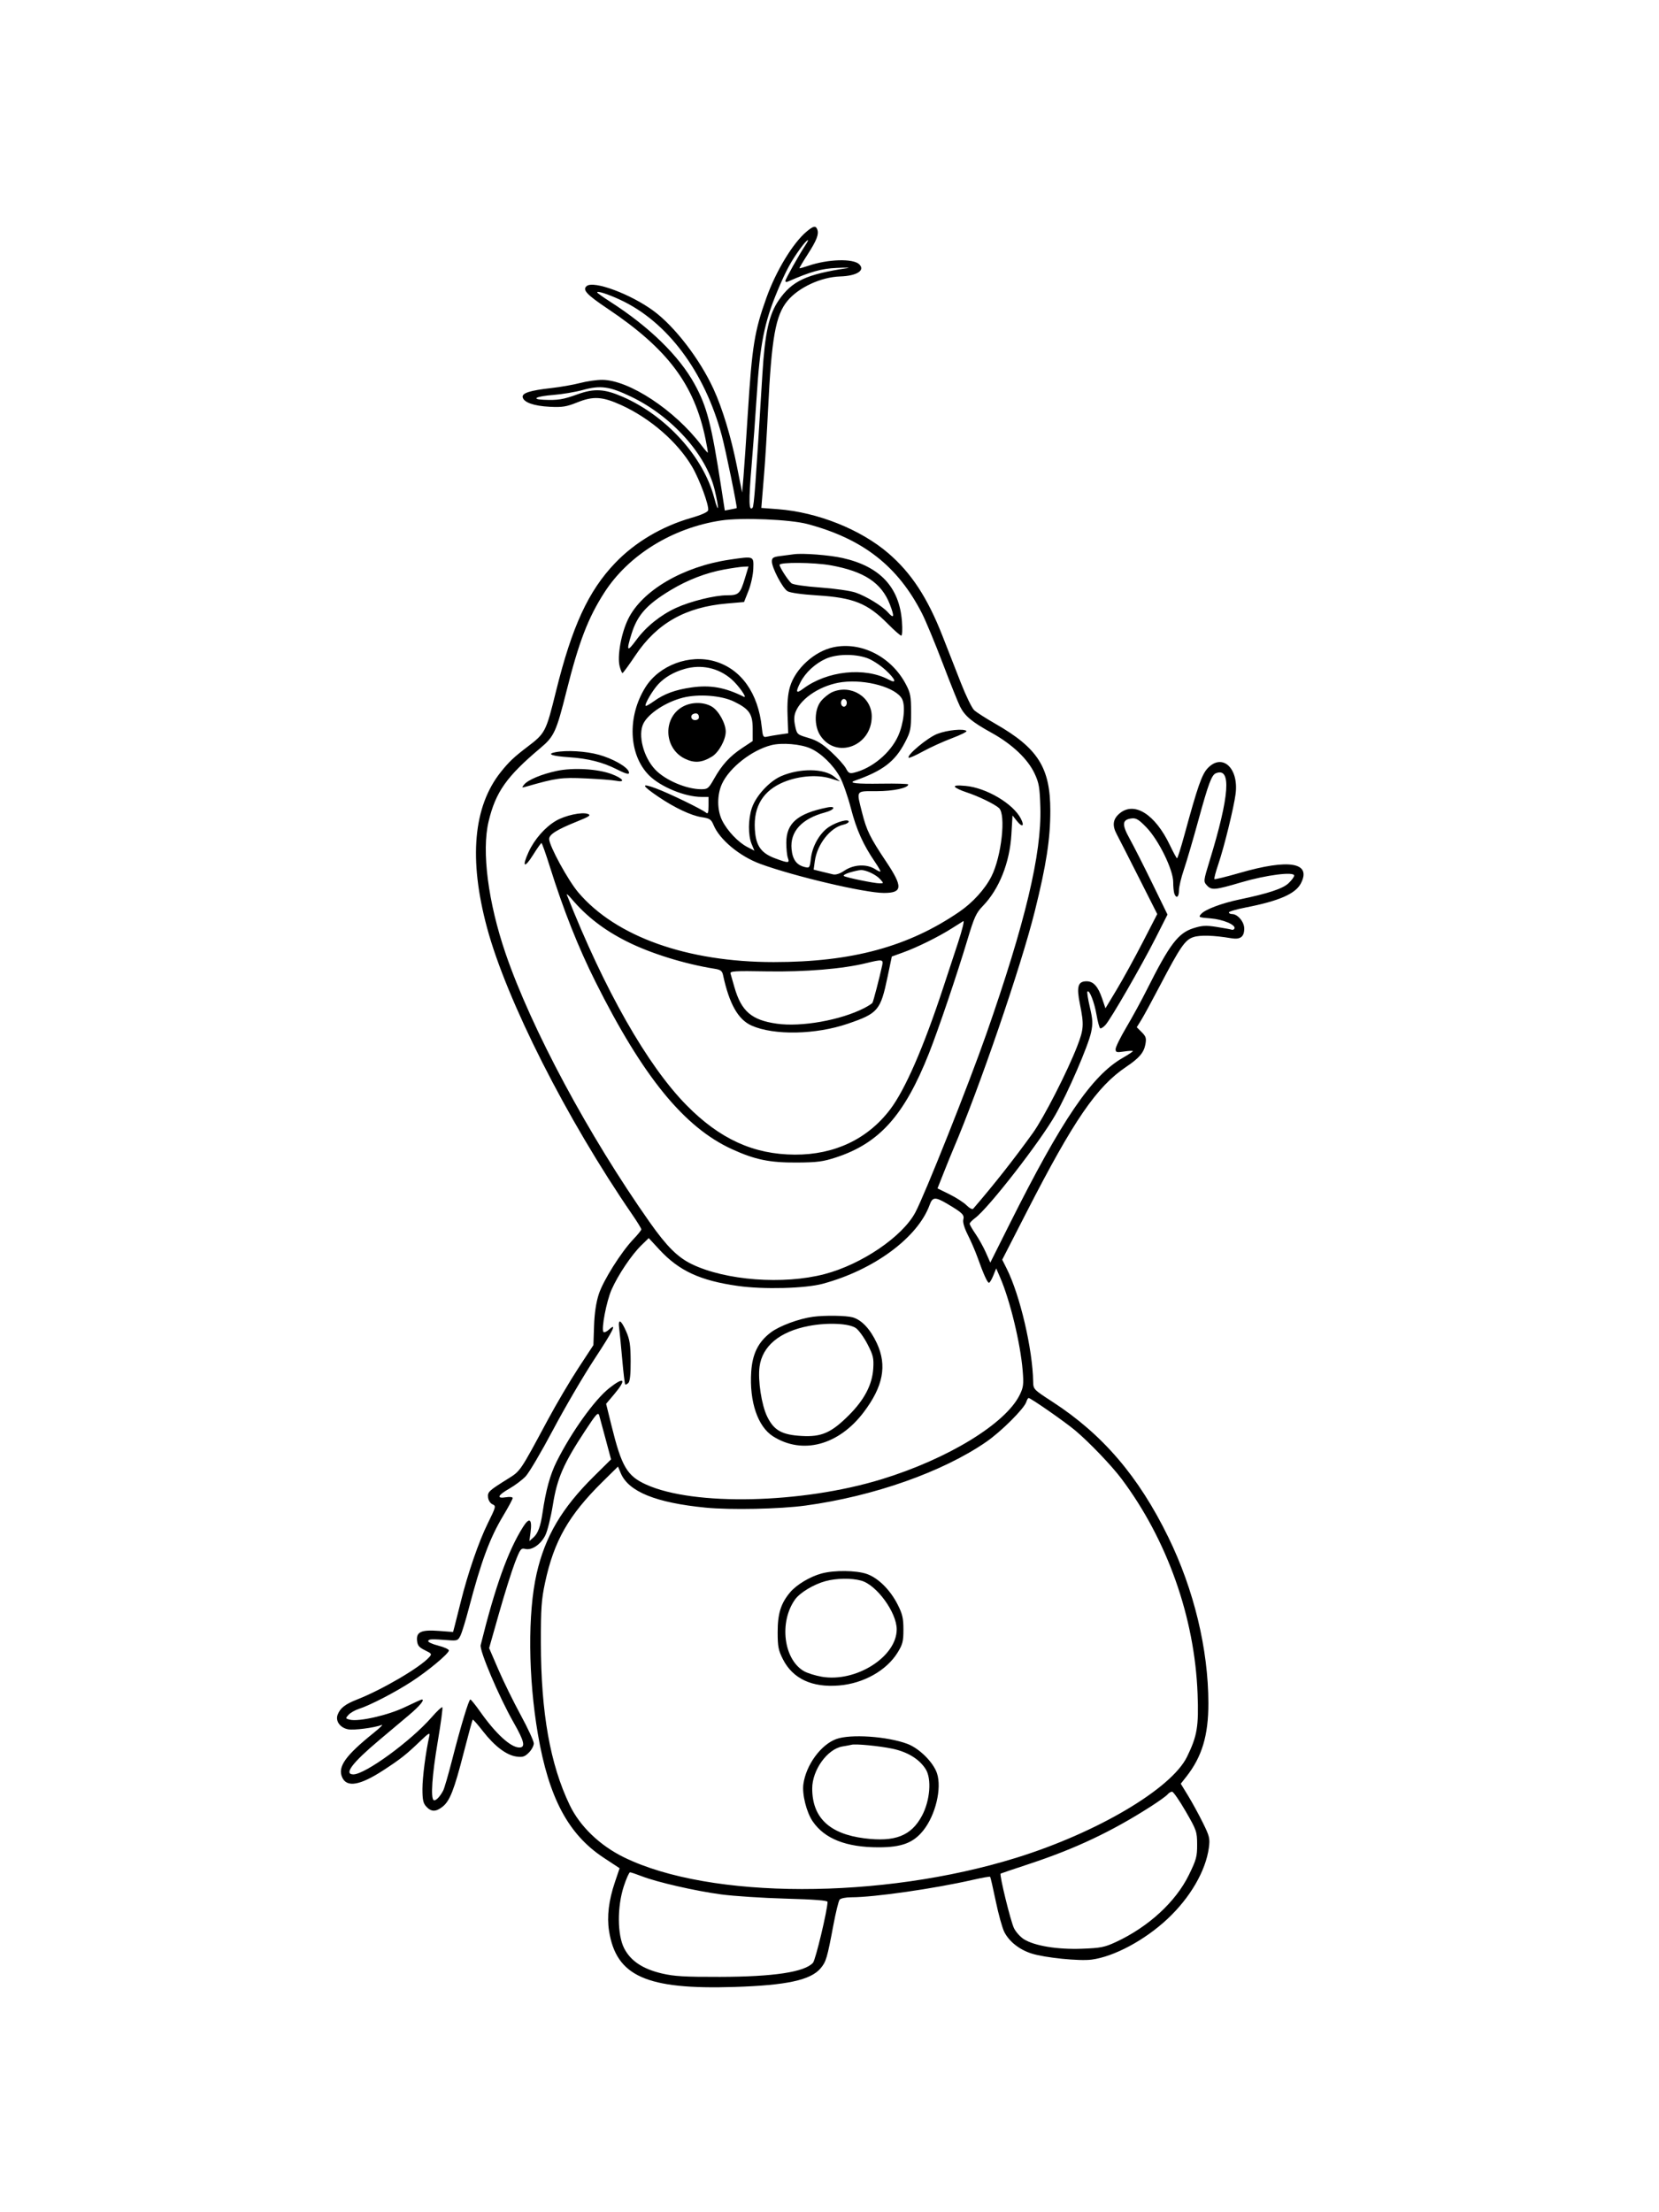 <svg xmlns="http://www.w3.org/2000/svg" width="864" height="1152" viewBox="0 0 864 1152" version="1.1">
	<path d="M 419.987 120.665 C 412.942 126.592, 404.169 141.063, 399.170 155 C 392.930 172.395, 391.657 180.277, 389.475 215 C 388.594 229.025, 387.564 244.100, 387.186 248.500 L 386.500 256.500 383.792 242.892 C 380.710 227.406, 376.263 212.712, 371.567 202.500 C 364.452 187.025, 351.447 170.087, 340.433 161.950 C 328.534 153.160, 309.176 145.949, 305.552 148.957 C 303.194 150.914, 305.478 153.384, 316.449 160.743 C 347.693 181.702, 361.522 200.086, 367.408 228.489 C 368.204 232.333, 368.750 235.583, 368.621 235.712 C 368.492 235.841, 366.941 234.046, 365.174 231.723 C 351.312 213.503, 327.569 197.882, 313.621 197.805 C 310.805 197.790, 305.633 198.529, 302.129 199.447 C 298.626 200.366, 291.876 201.551, 287.129 202.081 C 276.056 203.319, 271.791 204.678, 272.207 206.838 C 272.727 209.537, 278.009 211.412, 286.251 211.824 C 292.905 212.157, 294.957 211.828, 300.751 209.503 C 308.977 206.201, 313.723 206.494, 323.456 210.907 C 338.644 217.794, 352.919 230.201, 360.461 243.069 C 364.351 249.706, 369.315 263.171, 368.806 265.705 C 368.612 266.668, 365.415 268.117, 360.094 269.651 C 344.668 274.100, 330.717 282.359, 320.379 293.162 C 306.401 307.769, 297.928 326.142, 289.558 360 C 284.298 381.275, 284.020 381.812, 274.500 389.043 C 267.710 394.201, 265.058 396.715, 260.833 402 C 246.488 419.946, 244.043 447.370, 253.612 483 C 263.786 520.883, 295.132 582.821, 329.237 632.428 C 331.857 636.238, 334 639.725, 334 640.176 C 334 640.627, 332.168 642.909, 329.930 645.248 C 323.511 651.953, 314.147 666.814, 311.834 673.966 C 310.432 678.299, 309.606 683.863, 309.380 690.482 L 309.040 700.464 301.163 712.482 C 296.831 719.092, 289.663 731.250, 285.234 739.500 C 270.771 766.443, 271.086 765.978, 264.500 770.089 C 254.461 776.355, 253.855 776.928, 254.192 779.840 C 254.366 781.339, 255.373 782.879, 256.500 783.368 C 258.415 784.199, 258.308 784.625, 253.992 793.368 C 249.322 802.828, 243.659 819.270, 239.999 834 C 238.837 838.675, 237.454 844.152, 236.926 846.172 L 235.965 849.843 228.661 849.291 C 219.448 848.594, 216.752 849.775, 217.192 854.316 C 217.440 856.878, 218.244 857.863, 221.306 859.359 C 224.916 861.123, 225.026 861.313, 223.444 863.062 C 218.595 868.420, 199.045 879.873, 186 884.997 C 179.746 887.454, 177.169 889.459, 175.859 892.885 C 174.584 896.219, 177.094 899.739, 181.310 900.530 C 184.353 901.101, 194.744 899.760, 198.812 898.272 C 199.741 897.932, 197.800 899.827, 194.500 902.483 C 179.800 914.313, 175.724 920.105, 178.230 925.605 C 180.666 930.951, 187.517 929.753, 199.627 921.864 C 208.706 915.948, 211.490 913.751, 218.818 906.717 C 223.322 902.393, 224.051 901.986, 223.585 904.056 C 221.722 912.319, 220.006 925.498, 220.003 931.561 C 220.001 937.288, 220.385 939.036, 222.039 940.811 C 224.611 943.572, 226.990 943.582, 230.466 940.848 C 234.268 937.858, 236.514 932.125, 241.507 912.670 C 243.883 903.414, 245.988 895.679, 246.185 895.482 C 246.382 895.284, 248.784 898.009, 251.522 901.537 C 257.561 909.319, 263.797 914.029, 268.981 914.724 C 272.197 915.156, 273.281 914.810, 275.424 912.667 C 276.841 911.250, 278 909.095, 278 907.877 C 278 906.659, 274.924 900.001, 271.163 893.081 C 267.403 886.162, 262.169 875.491, 259.531 869.369 L 254.735 858.239 259.953 839.869 C 262.823 829.766, 266.516 818.012, 268.159 813.749 C 270.903 806.630, 271.339 806.047, 273.511 806.592 C 276.922 807.448, 281.568 804.325, 283.978 799.556 C 285.105 797.325, 286.892 790.124, 287.948 783.553 C 290.164 769.769, 293.439 762.247, 304.663 745.175 C 310.610 736.128, 311.531 735.138, 312.103 737.175 C 312.462 738.454, 313.988 744.104, 315.494 749.730 L 318.233 759.961 309.363 768.730 C 292.558 785.345, 283.869 800.098, 279.461 819.500 C 274.798 840.029, 275.064 873.419, 280.127 903 C 285.811 936.204, 295.948 955.254, 314.400 967.405 L 322.692 972.866 320.222 980.183 C 317.030 989.640, 316.019 998.020, 317.177 1005.434 C 320.871 1029.100, 336.581 1036.137, 382.500 1034.696 C 409.624 1033.845, 422.192 1031.126, 427.354 1024.991 C 430.233 1021.570, 430.762 1019.782, 434.015 1002.500 C 435.258 995.900, 436.717 989.938, 437.259 989.250 C 437.818 988.541, 440.464 987.999, 443.372 987.999 C 455.343 987.996, 486.443 983.524, 506.892 978.864 C 511.508 977.812, 515.454 977.121, 515.661 977.328 C 515.868 977.535, 517.184 983.247, 518.585 990.022 C 519.986 996.796, 521.989 1004.019, 523.037 1006.073 C 525.610 1011.115, 530.921 1015.295, 537.321 1017.312 C 544.247 1019.495, 562.120 1021.301, 568.486 1020.461 C 580.211 1018.914, 596.177 1010.354, 608.018 999.267 C 619.883 988.158, 627.974 974.217, 629.579 962.118 C 630.204 957.407, 629.915 956.211, 626.462 949.213 C 624.370 944.971, 620.921 938.657, 618.798 935.182 L 614.939 928.865 617.839 925.182 C 625.988 914.835, 629.335 903.703, 629.321 887 C 629.298 858.873, 621.802 827.789, 608.461 800.500 C 592.964 768.799, 574.256 746.936, 548.101 729.965 C 538.254 723.575, 538.137 723.453, 538.069 719.474 C 537.779 702.557, 531.214 674.478, 524.337 660.738 L 521.954 655.976 534.634 631.238 C 559.212 583.286, 571.119 565.913, 586.500 555.564 C 593.315 550.978, 595.716 548.160, 596.520 543.805 C 597.101 540.659, 596.817 539.726, 594.611 537.520 L 592.020 534.929 594.329 531.214 C 595.600 529.172, 599.940 521.200, 603.973 513.500 C 614.736 492.956, 617.160 489.432, 621.520 487.993 C 625.029 486.835, 632.158 487.049, 641.264 488.587 C 645.955 489.379, 648 487.850, 648 483.552 C 648 480.067, 644.599 476, 641.686 476 C 640.758 476, 640 475.612, 640 475.137 C 640 474.662, 643.938 473.506, 648.750 472.568 C 666.146 469.177, 674.683 465.447, 677.494 460.011 C 683.126 449.121, 671.427 447.108, 645.703 454.542 C 638.665 456.576, 632.704 458.037, 632.455 457.789 C 632.207 457.541, 633.137 454.006, 634.522 449.934 C 637.543 441.052, 642.591 420.500, 643.498 413.386 C 645.217 399.908, 636.494 391.978, 628.896 400.112 C 625.897 403.322, 623.733 409.544, 616.850 434.750 C 615.010 441.488, 613.279 446.975, 613.003 446.944 C 612.726 446.913, 611.045 443.835, 609.267 440.104 C 601.590 423.996, 590.731 417.148, 583.077 423.589 C 579.563 426.546, 579.124 429.854, 581.631 434.500 C 582.521 436.150, 587.623 446.160, 592.970 456.745 L 602.690 475.991 595.087 490.745 C 590.905 498.860, 584.836 509.902, 581.599 515.283 L 575.715 525.065 574.010 520.030 C 571.857 513.671, 569.453 511, 565.880 511 C 561.372 511, 560.569 513.769, 562.425 522.925 C 564.590 533.611, 564.441 535.922, 561.019 544.782 C 555.934 557.943, 543.567 582.137, 537.903 590.004 C 528.008 603.746, 517.551 617.021, 506.856 629.418 C 506.403 629.943, 504.918 629.191, 503.387 627.659 C 501.914 626.187, 497.906 623.602, 494.480 621.916 L 488.250 618.849 491.483 610.674 C 493.261 606.178, 495.486 600.700, 496.428 598.500 C 509.982 566.825, 531.757 503.283, 538.920 474.500 C 544.910 450.430, 547 436.908, 547 422.227 C 547 399.767, 540.600 389.626, 518.405 376.913 C 513.507 374.107, 508.534 370.919, 507.353 369.828 C 506.172 368.737, 503.064 362.367, 500.445 355.672 C 497.827 348.978, 493.476 337.875, 490.776 331 C 483 311.195, 474.572 298.339, 462.653 288.101 C 448.196 275.682, 425.763 266.731, 405.162 265.160 L 396.500 264.500 396.737 261.500 C 396.867 259.850, 397.421 253.100, 397.968 246.500 C 398.515 239.900, 399.424 225.050, 399.989 213.500 C 401.829 175.831, 403.904 164.171, 410.101 156.680 C 415.880 149.694, 427.580 144.271, 437.551 143.957 C 446.163 143.686, 450.689 140.832, 447.525 137.667 C 444.352 134.495, 431.125 134.900, 420.712 138.487 C 418.438 139.271, 416.477 139.810, 416.353 139.686 C 416.229 139.563, 418.141 136.334, 420.600 132.511 C 425.338 125.148, 426.577 121.947, 425.639 119.502 C 424.822 117.372, 423.602 117.622, 419.987 120.665 M 416.917 129.250 C 411.966 136.048, 409.283 141.006, 404.957 151.361 C 397.939 168.158, 395.760 179.282, 394.028 207.171 C 393.470 216.152, 392.286 232.158, 391.396 242.741 C 389.855 261.074, 389.988 266.478, 391.930 264.417 C 392.710 263.589, 393.538 252.326, 397.066 194.598 C 398.365 173.335, 400.500 163.730, 405.570 156.349 C 412.479 146.289, 419.918 142.817, 441.500 139.583 C 443.150 139.336, 440.604 139.304, 435.843 139.512 C 427.788 139.863, 422.200 141.425, 410.250 146.666 C 409.563 146.967, 409 146.817, 409 146.333 C 409 145.421, 416.182 132.589, 419.401 127.750 C 422.316 123.368, 420.326 124.569, 416.917 129.250 M 311 152.274 C 311 152.544, 314.038 154.713, 317.750 157.094 C 338.156 170.180, 353.665 185.309, 361.732 200 C 368.197 211.773, 370.502 220.732, 375.671 254.177 L 377.476 265.855 380.488 265.284 C 382.145 264.970, 383.575 264.665, 383.666 264.606 C 384.085 264.338, 377.974 234.532, 375.950 226.970 C 366.992 193.505, 347.506 167.465, 322.893 156.069 C 316.491 153.105, 311 151.352, 311 152.274 M 303.500 203.090 C 299.650 204.153, 292.772 205.310, 288.216 205.662 C 279.260 206.354, 276.205 207.886, 283.191 208.183 C 290.544 208.495, 293.261 208.056, 300.761 205.347 C 309.460 202.205, 314.805 202.495, 324.277 206.626 C 346.913 216.495, 366.240 237.757, 371.885 259 C 374.383 268.399, 374.620 265.136, 372.176 255 C 367.742 236.614, 349.871 216.727, 328.653 206.568 C 317.403 201.182, 312.747 200.538, 303.500 203.090 M 375.500 271.043 C 350.184 274.897, 327.288 289.040, 314.733 308.581 C 306.252 321.779, 301.476 334.228, 295.005 360 C 289.704 381.109, 288.594 383.522, 281.411 389.566 C 263.808 404.376, 258.133 412.420, 254.459 427.774 C 250.764 443.212, 254.197 469.894, 263.300 496.500 C 276.687 535.622, 306.622 591.444, 338.379 636.500 C 347.247 649.082, 352.940 654.746, 360.293 658.302 C 377.908 666.821, 407.995 669.082, 429.381 663.494 C 448.733 658.437, 470.047 643.947, 476.734 631.303 C 481.788 621.745, 504.559 564.516, 513.660 538.500 C 533.941 480.521, 542.516 444.580, 541.812 420.500 C 541.508 410.104, 541.112 407.750, 538.849 402.888 C 535.303 395.269, 527.141 387.530, 516.388 381.591 C 506.193 375.960, 502.553 372.937, 500.023 368 C 499.037 366.075, 494.976 355.950, 491 345.500 C 487.024 335.050, 482.167 323.350, 480.206 319.500 C 467.628 294.807, 449.408 280.581, 420.500 272.883 C 411.417 270.464, 386.104 269.429, 375.500 271.043 M 413.500 288.617 C 411.850 288.836, 408.587 289.265, 406.250 289.569 C 402.655 290.037, 402 290.474, 402 292.402 C 402 295.708, 407.548 306.269, 410.120 307.858 C 411.449 308.679, 417.492 309.538, 425.409 310.032 C 444.568 311.227, 451.776 314.130, 462.469 324.956 C 465.751 328.280, 468.854 331, 469.363 331 C 469.898 331, 470.051 327.859, 469.726 323.556 C 468.378 305.735, 458.269 294.953, 438.812 290.582 C 431.950 289.041, 418.294 287.981, 413.500 288.617 M 379.936 291.448 C 355.777 295.014, 334.476 307.466, 327.178 322.290 C 323.510 329.741, 321.353 341.724, 322.726 347.022 C 323.222 348.935, 323.881 350.500, 324.190 350.500 C 324.500 350.500, 327.532 346.346, 330.928 341.269 C 342.087 324.586, 356.960 316.147, 378.497 314.280 L 387.493 313.500 389.809 307.658 C 391.096 304.411, 392.208 299.304, 392.312 296.158 C 392.534 289.462, 392.774 289.553, 379.936 291.448 M 406 294.147 C 406 295.413, 410.441 302.291, 412.202 303.753 C 413.050 304.457, 419.405 305.386, 427.162 305.940 C 434.578 306.470, 442.857 307.654, 445.558 308.571 C 451.064 310.440, 459.517 315.600, 462.405 318.854 C 465.639 322.498, 465.952 321.262, 463.443 314.750 C 459.094 303.461, 450.047 297.500, 432.500 294.363 C 423.900 292.826, 406 292.680, 406 294.147 M 377.153 296.558 C 367.688 298.286, 358.109 301.974, 349.318 307.276 C 336.837 314.803, 331.958 320.248, 328.905 330.058 C 326.053 339.221, 326.549 339.833, 331.442 333.186 C 336.507 326.306, 344.038 320.246, 352.122 316.545 C 359.630 313.107, 372.171 310, 378.538 310 C 384.732 310, 385.493 309.280, 387.982 301.058 L 389.817 295 387.158 295.108 C 385.696 295.168, 381.194 295.820, 377.153 296.558 M 434.147 337.028 C 424.190 339.093, 414.152 348.229, 411.387 357.742 C 410.300 361.479, 409.919 366.053, 410.156 372.504 L 410.500 381.850 406 382.497 C 403.525 382.852, 400.554 383.368, 399.397 383.643 C 397.507 384.092, 397.239 383.604, 396.744 378.808 C 394.897 360.910, 385.979 348.375, 372.253 344.385 C 359.060 340.550, 343.357 346.400, 336.171 357.827 C 326.499 373.207, 327.368 393.231, 338.170 403.893 C 344.161 409.806, 356.743 414.961, 365.250 414.988 L 369 415 369 419.622 C 369 423.194, 368.716 424.015, 367.750 423.232 C 365.365 421.299, 348.464 413.096, 341.626 410.553 C 333.615 407.574, 334.017 408.902, 342.960 414.968 C 351.302 420.627, 360.010 424.729, 365.392 425.536 C 369.662 426.176, 370.374 426.650, 371.647 429.697 C 374.819 437.290, 385.255 445.938, 396 449.879 C 413.677 456.362, 450.434 465, 460.344 465 C 470.081 465, 470.314 461.870, 461.551 448.766 C 453.128 436.168, 451.307 432.468, 448.973 423.207 C 445.967 411.281, 445.482 412, 456.532 412 C 465.255 412, 473 410.346, 473 408.484 C 473 408.144, 466.693 407.964, 458.984 408.084 C 446.073 408.285, 441.592 407.792, 445.107 406.558 C 459.762 401.412, 466.094 396.589, 471.303 386.604 C 474.230 380.993, 474.488 379.732, 474.489 371 C 474.490 362.585, 474.179 360.908, 471.760 356.312 C 464.246 342.036, 448.622 334.025, 434.147 337.028 M 430 343.079 C 424.527 345.553, 419.478 350.234, 416.912 355.210 C 414.177 360.517, 414.537 361.448, 418.250 358.669 C 430.753 349.310, 450.353 347.232, 462.882 353.937 C 467.270 356.285, 466.463 353.773, 461.302 349.015 C 458.332 346.278, 454.075 343.532, 451.373 342.612 C 444.778 340.364, 435.558 340.566, 430 343.079 M 356.500 348.351 C 350.827 349.989, 346.159 352.711, 342.775 356.354 C 339.795 359.563, 335.545 366.878, 336.251 367.584 C 336.465 367.799, 338.409 366.702, 340.570 365.148 C 345.907 361.310, 351.744 359.171, 360.129 357.982 C 369.929 356.592, 377.532 357.941, 387.333 362.808 C 389.590 363.929, 384.522 356.746, 380.820 353.578 C 374.013 347.751, 365.165 345.850, 356.500 348.351 M 438.638 355.205 C 428.014 356.566, 417.484 363.203, 414.457 370.448 C 413.501 372.736, 413.407 374.770, 414.104 378.039 C 415.038 382.421, 415.169 382.539, 420.965 384.247 C 425.488 385.580, 428.308 387.317, 432.994 391.655 C 436.361 394.772, 439.778 398.605, 440.589 400.172 C 441.834 402.579, 442.486 402.921, 444.781 402.368 C 454.110 400.123, 463.641 392.211, 467.702 383.339 C 470.671 376.855, 471.674 367.606, 469.799 364 C 466.700 358.037, 451.039 353.617, 438.638 355.205 M 433.450 360.407 C 431.773 361.137, 429.186 363.179, 427.700 364.944 C 424.061 369.270, 423.851 377.979, 427.263 383.102 C 435.507 395.480, 453.993 388.560, 453.998 373.094 C 454.002 362.912, 443.122 356.194, 433.450 360.407 M 355.500 363.352 C 346.718 365.628, 337.806 371.459, 335.122 376.684 C 332.071 382.623, 335.065 394.314, 341.307 400.838 C 346.552 406.320, 357.467 410.966, 365.155 410.989 C 368.539 410.999, 369.035 410.599, 371.874 405.570 C 376.012 398.238, 380.034 393.836, 386.544 389.515 L 392 385.893 392 379.581 C 392 371.810, 390.260 369.253, 382.334 365.375 C 375.697 362.128, 363.708 361.224, 355.500 363.352 M 438 366 C 438 367.111, 438.667 368, 439.500 368 C 440.333 368, 441 367.111, 441 366 C 441 364.889, 440.333 364, 439.500 364 C 438.667 364, 438 364.889, 438 366 M 356.177 367.683 C 345.113 373.135, 345.437 389.645, 356.717 395.105 C 361.665 397.501, 365.539 397.190, 370.808 393.976 C 374.328 391.829, 377.956 385.243, 377.956 381 C 377.956 376.756, 374.328 370.171, 370.808 368.024 C 366.804 365.583, 360.727 365.441, 356.177 367.683 M 361.250 371.718 C 359.233 372.442, 359.817 375, 362 375 C 363.100 375, 364 374.352, 364 373.559 C 364 371.820, 362.942 371.111, 361.250 371.718 M 488.143 382.162 C 483.114 384.094, 472.013 393.347, 473.246 394.579 C 473.529 394.862, 476.852 393.394, 480.630 391.316 C 484.409 389.239, 491.212 386.142, 495.749 384.435 C 500.286 382.728, 503.698 381.032, 503.332 380.666 C 501.981 379.314, 493.340 380.166, 488.143 382.162 M 401.746 388.027 C 391.547 390.591, 379.807 399.804, 375.972 408.252 C 373.364 413.999, 373.419 421.919, 376.106 427.290 C 378.794 432.663, 384.462 438.634, 389.196 441.077 L 392.892 442.985 391.446 439.525 C 389.543 434.970, 389.609 426.505, 391.592 420.684 C 393.743 414.370, 400.749 406.785, 406.854 404.158 C 416.614 399.960, 429.132 400.103, 434.517 404.475 L 437.500 406.897 432.500 405.370 C 425.087 403.106, 414.509 404.178, 406.491 408.004 C 396.288 412.874, 391.854 421.675, 393.329 434.131 C 394.139 440.971, 396.921 444.453, 403.561 446.937 C 410.609 449.574, 411.336 449.554, 410.317 446.750 C 409.868 445.512, 409.500 441.945, 409.500 438.822 C 409.500 428.682, 415.352 423.637, 430.750 420.503 C 435.639 419.507, 434.772 421.718, 429.750 423.053 C 417.540 426.299, 411.365 433.044, 412.243 442.180 C 412.767 447.629, 414.859 450.474, 419.102 451.508 C 421.601 452.117, 421.729 451.936, 422.317 446.969 C 423.089 440.453, 427.019 433.660, 431.805 430.569 C 435.945 427.895, 442 426.275, 442 427.841 C 442 428.391, 440.731 429.120, 439.179 429.461 C 432.388 430.952, 425.551 439.699, 424.355 448.424 L 423.748 452.855 427.624 453.822 C 429.756 454.354, 432.543 455.027, 433.818 455.319 C 435.306 455.659, 437.413 454.981, 439.707 453.424 C 444.597 450.106, 451.412 449.777, 455.837 452.645 C 457.122 453.478, 458.323 454.010, 458.507 453.827 C 458.690 453.643, 457.458 451.470, 455.768 448.997 C 449.532 439.866, 446.089 432.217, 443.170 421 C 441.524 414.675, 438.927 407.280, 437.400 404.566 C 433.800 398.169, 427.639 392.206, 422.061 389.719 C 416.979 387.453, 407.251 386.642, 401.746 388.027 M 289.250 391.706 C 284.457 392.629, 287.394 393.725, 296.250 394.317 C 306.319 394.990, 313.881 396.897, 321.217 400.612 C 326.500 403.287, 328.175 403.593, 327.437 401.750 C 326.395 399.146, 319.036 395.017, 311.925 393.046 C 305.083 391.150, 295.175 390.565, 289.250 391.706 M 290 401.438 C 282.135 403.106, 275 406.083, 272.986 408.537 C 271.608 410.215, 271.682 410.295, 274 409.632 C 289.765 405.122, 292.290 404.772, 304.916 405.343 C 311.837 405.656, 318.962 406.208, 320.750 406.569 C 326.051 407.642, 324.558 405.353, 318.472 403.076 C 311.249 400.373, 298.480 399.638, 290 401.438 M 633.229 402.669 C 631.015 403.560, 629.351 408.017, 624.147 427 C 621.357 437.175, 617.933 448.841, 616.537 452.925 C 615.142 457.009, 614 461.846, 614 463.675 C 614 467.151, 612.649 468.135, 611.607 465.418 C 611.273 464.548, 611 461.808, 611 459.330 C 611 452.917, 603.453 437.501, 597.073 430.881 C 593.177 426.840, 591.675 425.911, 589.460 426.173 C 584.387 426.774, 584.120 429.199, 588.300 436.727 C 590.369 440.452, 595.654 450.870, 600.045 459.877 L 608.029 476.254 601.884 488.377 C 594.435 503.069, 578.525 530.655, 575.732 533.719 C 574.620 534.940, 573.371 535.729, 572.958 535.474 C 572.545 535.219, 571.685 532.011, 571.046 528.345 C 569.904 521.784, 567.357 515.309, 566.325 516.341 C 566.036 516.631, 566.607 520.297, 567.595 524.487 C 569.097 530.858, 569.205 532.992, 568.256 537.515 C 566.790 544.502, 556.222 568.947, 549.672 580.500 C 541.738 594.493, 514.819 629.117, 507.891 634.239 C 506.301 635.414, 505 636.773, 505 637.258 C 505 637.743, 506.382 640.149, 508.072 642.605 C 509.761 645.060, 512.179 649.415, 513.444 652.281 L 515.744 657.493 525.753 637.496 C 553.025 583.013, 568.635 560.077, 584.697 550.887 C 587.614 549.218, 590 547.634, 590 547.365 C 590 547.097, 587.975 547.181, 585.500 547.552 C 581.498 548.152, 581 548.015, 581 546.312 C 581 545.259, 583.520 540.145, 586.600 534.949 C 589.681 529.752, 594.459 521, 597.219 515.500 C 609.177 491.672, 613.573 485.867, 621.571 483.346 C 626.115 481.914, 628.058 481.812, 633.739 482.712 C 637.458 483.300, 640.950 483.943, 641.500 484.141 C 642.050 484.338, 642.682 484.050, 642.904 483.500 C 643.670 481.603, 636.934 478.764, 630.425 478.242 C 624.206 477.743, 624.010 477.647, 625.607 475.882 C 627.713 473.555, 636.267 470.334, 645.420 468.422 C 660.517 465.268, 668.002 462.800, 671.016 459.985 C 672.657 458.452, 674 456.639, 674 455.956 C 674 453.781, 659.469 455.629, 646.500 459.452 C 632.566 463.560, 630.942 463.698, 628.489 460.988 C 626.721 459.034, 626.763 458.666, 629.963 448.238 C 640.348 414.387, 641.425 399.372, 633.229 402.669 M 497.358 409.771 C 497.724 410.363, 500.381 411.619, 503.262 412.562 C 509.493 414.602, 517.808 418.619, 520.250 420.769 C 524.005 424.076, 521.605 445.962, 516.345 456.372 C 513.028 462.936, 506.625 470.008, 499.696 474.759 C 473.079 493.011, 443.630 501, 402.965 501 C 357.894 501, 320.757 487.772, 301.191 464.747 C 295.814 458.420, 286 440.426, 286 436.895 C 286 434.535, 289.944 432.053, 300.386 427.844 C 307.049 425.159, 307.957 424.528, 306.138 423.855 C 303.058 422.716, 294.370 424.593, 289.492 427.452 C 283.883 430.739, 278.292 437.120, 275.306 443.643 C 271.700 451.519, 273.061 452.479, 277.584 445.250 C 279.734 441.813, 281.721 439.003, 281.997 439.007 C 282.274 439.011, 284.229 444.524, 286.342 451.257 C 293.458 473.938, 301.116 493.261, 310.113 511.243 C 334.875 560.734, 356.320 587.039, 381.176 598.413 C 393.176 603.904, 400.801 605.476, 415 605.387 C 425.664 605.319, 428.675 604.922, 435.500 602.679 C 458.060 595.268, 471.027 580.724, 483.808 548.500 C 488.616 536.378, 498.450 507.340, 503.893 489.191 C 507.386 477.544, 508.388 475.364, 511.916 471.728 C 520.343 463.046, 525.869 449.184, 526.727 434.576 L 527.310 424.651 529.611 427.536 C 532.424 431.065, 533.705 430.263, 531.638 426.268 C 527.606 418.471, 513.668 410.234, 502.845 409.252 C 498.583 408.866, 496.897 409.025, 497.358 409.771 M 442.500 454.361 C 440.300 455.025, 438.954 455.849, 439.508 456.194 C 440.865 457.035, 455.355 460, 458.113 460 C 460.285 460, 460.288 459.975, 458.405 457.862 C 456.264 455.459, 450.979 452.961, 448.282 453.077 C 447.302 453.119, 444.700 453.697, 442.500 454.361 M 295.232 466 C 314.798 515.538, 337.104 554.763, 357.500 575.497 C 374.839 593.124, 392.454 601.170, 413.926 601.270 C 434.598 601.366, 451.874 593.172, 463.603 577.706 C 471.379 567.454, 480.955 545.489, 491.159 514.500 C 493.333 507.900, 496.855 497.205, 498.987 490.733 C 501.119 484.261, 502.332 479.286, 501.682 479.676 C 501.032 480.067, 498.250 481.814, 495.500 483.559 C 488.681 487.886, 477.741 493.291, 470.477 495.921 L 464.454 498.102 462.236 508.704 C 458.580 526.182, 457.290 527.706, 441.608 533.075 C 424.832 538.818, 403.144 539.254, 391.452 534.082 C 384.414 530.968, 379.819 522.854, 376.568 507.794 C 376.093 505.593, 375.285 504.976, 372.242 504.492 C 356.569 501.997, 338.823 496.489, 326.500 490.294 C 314.546 484.285, 305.481 477.285, 297.570 467.956 C 295.959 466.055, 294.907 465.175, 295.232 466 M 451 501.571 C 438.844 504.554, 419.113 506.187, 399.393 505.840 C 382.544 505.544, 380.079 505.695, 380.455 507 C 380.692 507.825, 381.595 510.975, 382.460 514 C 386.066 526.609, 391.401 531.216, 404.556 533.079 C 417.347 534.891, 437.712 531.269, 450.008 524.996 C 452.129 523.914, 454.095 522.655, 454.378 522.198 C 454.845 521.441, 457.964 509.448, 459.434 502.750 C 460.137 499.551, 459.561 499.470, 451 501.571 M 484.181 627.375 C 478.008 644.446, 455.141 661.338, 428.500 668.507 C 419.346 670.970, 397.698 671.534, 384.357 669.656 C 364.663 666.885, 353.670 661.811, 343.457 650.780 L 337.858 644.733 333.920 648.578 C 328.882 653.498, 321.915 663.880, 318.520 671.528 C 315.843 677.559, 313.015 692.349, 314.295 693.628 C 314.676 694.009, 315.893 693.502, 317 692.500 C 321.605 688.332, 319.509 692.646, 309.634 707.656 C 303.882 716.400, 294.181 732.975, 288.077 744.491 C 281.972 756.006, 275.520 766.953, 273.739 768.816 C 271.958 770.680, 268.137 773.552, 265.250 775.198 C 259.133 778.685, 258.419 780.518, 263.500 779.694 C 265.517 779.366, 267 779.543, 267 780.111 C 267 780.654, 264.784 784.788, 262.075 789.299 C 255.049 800.998, 250.603 812.998, 244.073 837.888 C 242.502 843.877, 240.597 850.064, 239.841 851.638 C 238.555 854.313, 238.140 854.475, 233.483 854.118 C 224.658 853.441, 223.509 853.482, 223 854.500 C 222.725 855.050, 225.102 856.159, 228.282 856.963 C 231.462 857.768, 233.937 858.929, 233.782 859.543 C 233.296 861.465, 222.910 870.104, 214.470 875.605 C 205.798 881.258, 192.781 888.003, 186.871 889.906 C 184.875 890.549, 182.462 891.937, 181.509 892.990 C 179.850 894.824, 179.880 894.932, 182.212 895.517 C 186.847 896.680, 202.058 893.222, 210.840 889.008 C 215.434 886.803, 219.407 885, 219.669 885 C 221.387 885, 218.573 888.423, 213 893.113 C 209.425 896.121, 202.405 902.028, 197.400 906.239 C 183.385 918.029, 178.894 924, 184.040 924 C 190.204 924, 213.985 906.646, 224.787 894.265 C 227.553 891.094, 230.065 888.745, 230.369 889.044 C 230.673 889.344, 229.590 897.444, 227.962 907.044 C 225.029 924.349, 224.198 936.386, 225.866 937.417 C 226.822 938.008, 229.146 935.656, 230.826 932.402 C 231.421 931.247, 233.482 924.164, 235.405 916.662 C 239.982 898.805, 244.147 885, 244.958 885 C 245.314 885, 247.586 887.813, 250.006 891.250 C 258.182 902.863, 265.976 910, 270.482 910 C 273.801 910, 273.045 906.708, 267.493 896.989 C 259.970 883.816, 249.629 859.517, 250.336 856.668 C 257.916 826.102, 264.588 807.509, 272.428 795.107 C 275.737 789.873, 277.228 790.978, 276.300 797.978 L 275.701 802.500 277.813 800.629 C 280.135 798.572, 281.515 794.868, 282.517 788 C 284.282 775.908, 286.508 767.833, 289.978 760.939 C 297.710 745.575, 309.683 728.878, 317.265 722.885 C 325.227 716.591, 326.498 718.178, 319.831 726.086 L 315.661 731.030 318.419 742.215 C 323.737 763.778, 326.540 768.556, 336.525 773.084 C 361.258 784.298, 417.492 783.044, 459 770.352 C 493.646 759.759, 523.831 741.310, 531.106 726.281 C 533.008 722.352, 533.189 720.815, 532.596 713.654 C 531.416 699.414, 526.030 677.165, 520.885 665.277 L 518.817 660.500 517.301 664.250 C 516.468 666.313, 515.453 668, 515.045 668 C 514.227 668, 512.208 663.517, 509.079 654.747 C 507.950 651.583, 505.696 646.359, 504.070 643.138 C 502.222 639.478, 501.328 636.462, 501.685 635.095 C 502.327 632.640, 501.252 631.574, 493.500 626.981 C 487.089 623.183, 485.676 623.243, 484.181 627.375 M 423.500 685.694 C 416.168 686.656, 405.962 690.433, 401.431 693.859 C 394.903 698.795, 391.829 704.986, 391.224 714.412 C 390.228 729.927, 394.631 742.907, 402.603 747.963 C 417.860 757.639, 436.702 752.656, 449.730 735.500 C 459.959 722.029, 462.065 711.115, 456.676 699.500 C 453.259 692.137, 448.733 687.298, 444.044 685.996 C 440.620 685.045, 429.669 684.883, 423.500 685.694 M 322.470 691.750 C 322.741 693.813, 323.458 701.125, 324.064 707.999 C 324.669 714.874, 325.360 720.694, 325.599 720.932 C 325.838 721.171, 326.588 720.811, 327.267 720.133 C 328.092 719.307, 328.481 715.522, 328.442 708.699 C 328.394 700.300, 327.975 697.573, 326.069 693.250 C 323.358 687.102, 321.771 686.441, 322.470 691.750 M 421.263 690.481 C 406.113 693.372, 396.992 700.909, 395.565 711.715 C 394.633 718.775, 396.609 731.676, 399.542 737.672 C 403.060 744.867, 407.189 747.187, 417.520 747.772 C 427.838 748.357, 432.931 746.120, 442.073 736.988 C 450.204 728.867, 454.286 721.023, 454.792 712.550 C 455.108 707.262, 454.735 705.688, 451.827 700.046 C 449.997 696.497, 447.292 692.718, 445.816 691.650 C 442.329 689.127, 431.147 688.595, 421.263 690.481 M 534.475 730.079 C 533.376 733.540, 521.443 745.444, 513.719 750.783 C 491.004 766.487, 455.002 779.184, 419.500 784.014 C 406.120 785.834, 380.474 786.368, 367.500 785.096 C 341.532 782.551, 327.308 776.767, 323.275 767.115 L 321.847 763.699 313.838 771.599 C 296.142 789.057, 288.505 802.451, 283.861 824.175 C 281.975 833.001, 281.659 837.549, 281.686 855.500 C 281.741 891.937, 286.511 918.779, 296.704 940 C 302.018 951.063, 312.409 961.056, 325 967.208 C 369.851 989.126, 459.017 989.226, 529.251 967.437 C 571.341 954.379, 610.063 931.484, 618.194 914.847 C 623.503 903.985, 624.338 898.997, 623.693 882.009 C 622.184 842.228, 607.860 801.775, 584.040 770.024 C 578.935 763.218, 567.226 750.995, 559.973 744.900 C 554.637 740.415, 536.798 728, 535.690 728 C 535.385 728, 534.838 728.936, 534.475 730.079 M 427.929 819.367 C 421.862 821.003, 414.850 825.201, 411.466 829.223 C 406.669 834.924, 405 840.261, 405 849.904 C 405 857.455, 405.374 859.378, 407.750 864.064 C 412.886 874.191, 422.942 878.880, 437.001 877.702 C 449.755 876.634, 461.678 869.926, 467.468 860.560 C 470.097 856.309, 470.500 854.715, 470.500 848.578 C 470.500 842.702, 469.992 840.496, 467.508 835.587 C 463.602 827.869, 457.293 821.628, 451.345 819.602 C 445.810 817.716, 434.475 817.603, 427.929 819.367 M 429.929 823.367 C 423.784 825.024, 416.595 829.356, 414.044 832.938 C 405.683 844.680, 408.076 864.052, 418.650 870.228 C 420.379 871.237, 424.533 872.546, 427.881 873.136 C 445.651 876.266, 467 862.807, 467 848.472 C 467 839.658, 456.523 825.290, 448.500 823.102 C 443.350 821.697, 435.718 821.807, 429.929 823.367 M 435.511 905.601 C 427.474 908.542, 419.750 919.147, 418.395 929.098 C 417.673 934.409, 420.012 943.736, 423.255 948.478 C 429.455 957.542, 440.699 961.975, 457.500 961.978 C 469.626 961.981, 475.714 959.674, 480.917 953.105 C 487.249 945.110, 490.555 931.242, 487.985 923.455 C 486.092 917.718, 478.767 910.431, 472.560 908.108 C 462.054 904.178, 442.935 902.884, 435.511 905.601 M 443.500 908.568 C 442.950 908.716, 440.803 909.120, 438.729 909.467 C 430.870 910.783, 423 921.722, 423 931.330 C 423 946.459, 431.917 954.986, 450.142 957.286 C 466.167 959.309, 474.561 956.021, 480.166 945.525 C 484.385 937.625, 485.283 926.339, 482.095 921.280 C 478.791 916.037, 472.634 912.266, 464.669 910.608 C 457.808 909.180, 445.605 908.004, 443.500 908.568 M 608.031 934.462 C 607.364 935.266, 603.372 938.129, 599.159 940.824 C 578.824 953.833, 559.976 962.726, 535.895 970.674 C 527.978 973.287, 521.335 975.532, 521.132 975.664 C 520.362 976.163, 526.362 1000.674, 528.107 1004.149 C 529.114 1006.156, 531.462 1008.740, 533.324 1009.891 C 538.872 1013.320, 550.780 1015.262, 563.396 1014.796 C 573.207 1014.434, 575.273 1014.027, 581.137 1011.307 C 598.107 1003.434, 612.316 990.375, 619.175 976.346 C 623.045 968.431, 623.496 966.763, 623.463 960.500 C 623.427 953.804, 623.169 953.054, 617.506 943.250 C 614.250 937.612, 611.059 933, 610.416 933 C 609.772 933, 608.699 933.658, 608.031 934.462 M 324.875 982.250 C 321.388 992.894, 321.464 1007.526, 325.042 1014.527 C 328.419 1021.135, 334.697 1025.323, 344.766 1027.685 C 351.081 1029.167, 356.629 1029.490, 375 1029.443 C 403.033 1029.373, 419.021 1026.949, 423.403 1022.107 C 424.731 1020.640, 430.916 994.767, 430.983 990.401 C 430.995 989.654, 424.041 989.111, 409.250 988.704 C 397.288 988.376, 382.100 987.382, 375.500 986.496 C 362.074 984.693, 342.223 980.146, 334.239 977.044 C 331.346 975.920, 328.590 975, 328.115 975 C 327.640 975, 326.182 978.263, 324.875 982.250" stroke="none" fill="black" fill-rule="evenodd"/>
</svg>
